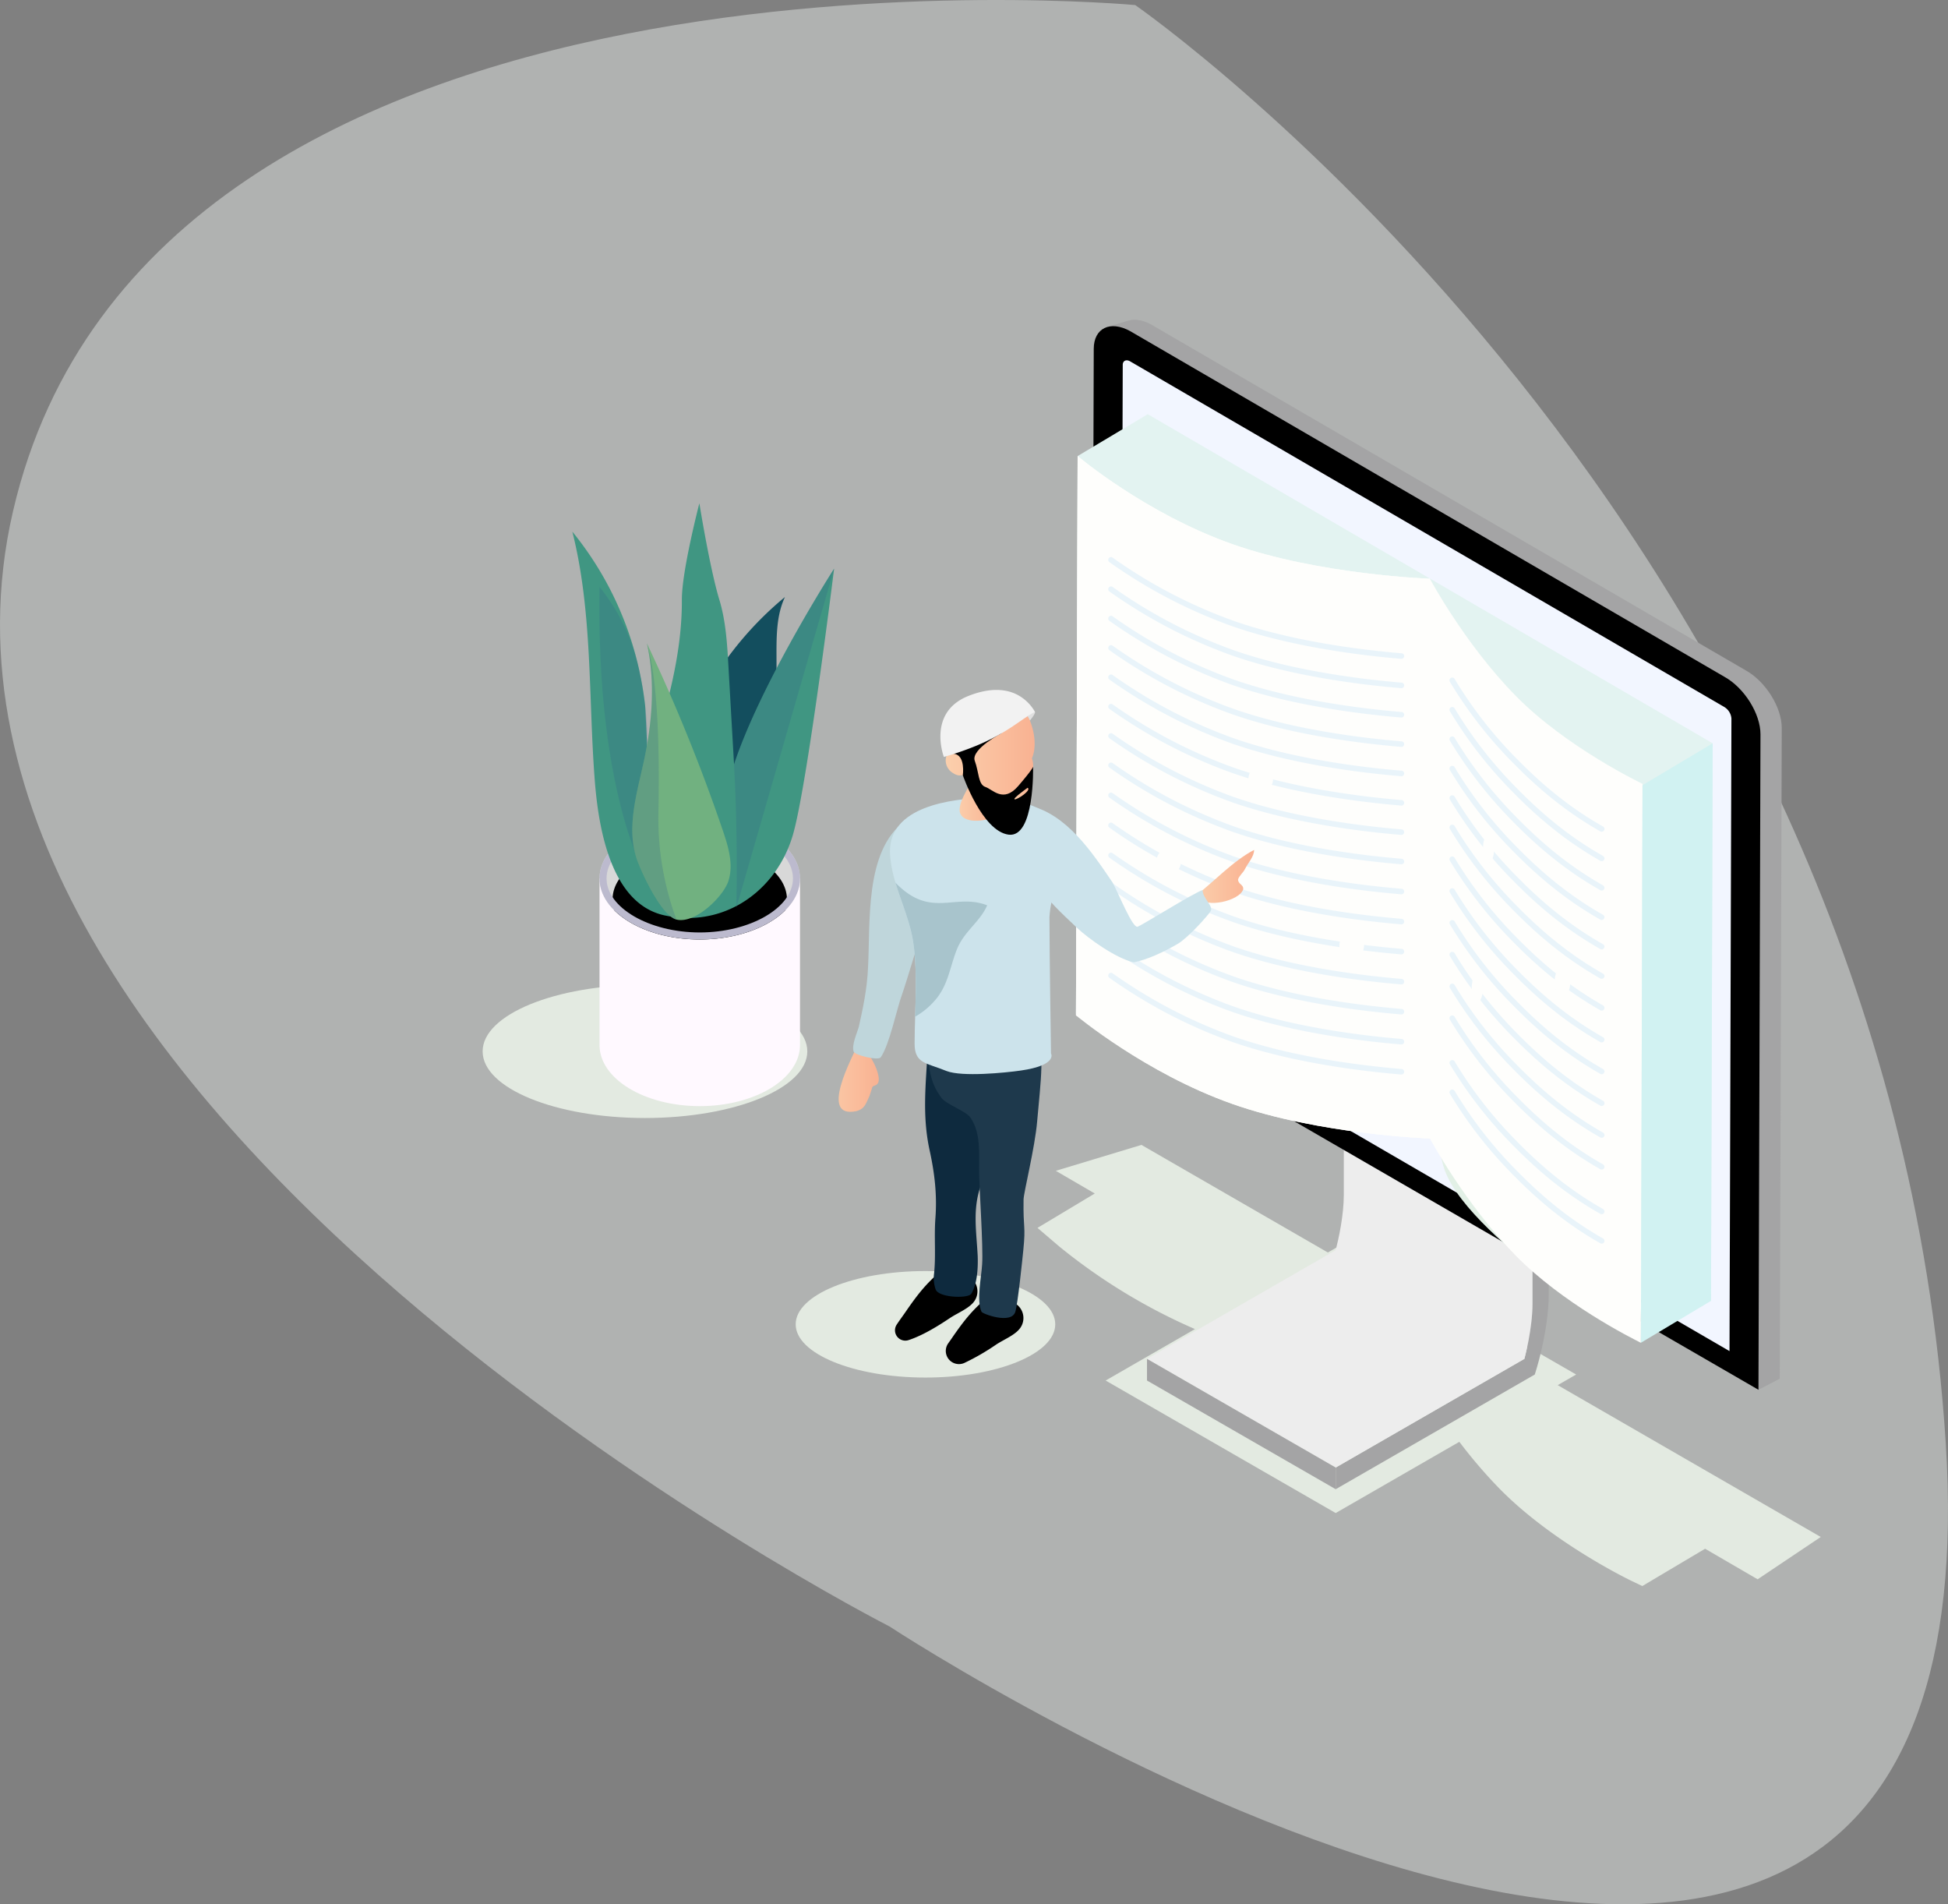 <?xml version="1.0" encoding="UTF-8"?> <svg xmlns="http://www.w3.org/2000/svg" xmlns:xlink="http://www.w3.org/1999/xlink" width="828.77" height="810" viewBox="0 0 828.77 810"><rect x="0" y="0" width="828.77" height="810" fill="#808080" stroke="none"/><defs><linearGradient id="linear-gradient" x1="-1.408" y1="0.5" x2="-0.408" y2="0.5" gradientUnits="objectBoundingBox"><stop offset="0" stop-color="#abd8ac"></stop><stop offset="0.503" stop-color="#c9decf"></stop><stop offset="1" stop-color="#e3f3f1"></stop></linearGradient><linearGradient id="linear-gradient-2" y1="0.5" x2="1" y2="0.5" gradientUnits="objectBoundingBox"><stop offset="0" stop-color="#fbcfac"></stop><stop offset="1" stop-color="#f9b191"></stop></linearGradient></defs><g id="Quran-teaching" transform="translate(0 0)"><g id="Group_911" data-name="Group 911" transform="translate(0 0)"><path id="Path_69" data-name="Path 69" d="M1289.757,163.159S871.248,124.071,812.3,378.484s372.917,474.338,372.917,474.338,474.337,312.064,449.371-78.016S1289.757,163.159,1289.757,163.159Z" transform="translate(-806.77 -161)" fill="#ecf1ee" opacity="0.44"></path></g><g id="Group_909" data-name="Group 909" transform="translate(205.333 136)"><ellipse id="Ellipse_217" data-name="Ellipse 217" cx="55.215" cy="22.652" rx="55.215" ry="22.652" transform="translate(133.188 404.646)" fill="#e3eae1"></ellipse><path id="Path_1825" data-name="Path 1825" d="M1584.608,802.315,1484.9,744.784l7.85-4.522-13.211-7.607-80.283-46.235-4.381-2.526-4.381,2.523-3.377,1.946L1311.1,644.5l-3.291-1.9-3.638,1.1-13.485,4.077-19.32,5.841,16.582,9.651-13.906,8.35-10.464,6.282,9.281,7.924a247.285,247.285,0,0,0,57.711,35.112l-24.781,14.275-13.211,7.609,13.211,7.609,80.281,46.231,4.383,2.526,4.381-2.526,48.218-27.772a211.7,211.7,0,0,0,16.834,19.667c22.668,23.2,55.392,39,56.775,39.66l4.235,2.025,4.036-2.4,22.686-13.474,17.6,10.24,4.745,2.76,4.561-3.056,10.592-7.1,11.712-7.85Z" transform="translate(-1027.515 -291.608)" fill="#e3eae1"></path><g id="Group_674" data-name="Group 674" transform="translate(282.652 269.771)"><path id="Path_1826" data-name="Path 1826" d="M1533.386,595.706V693.7c-.006,8.86-2.205,18.713-3.452,23.576l-80.281,46.234v9.215l84.706-48.789.947-3.136c.2-.674,4.973-16.59,4.992-31.081V591.286Z" transform="translate(-1369.37 -545.053)" fill="#a4a4a5"></path><path id="Path_1827" data-name="Path 1827" d="M1415.641,529.964v97.994c-.006,8.858-2.2,18.713-3.45,23.578l-80.283,46.229L1412.191,744l80.281-46.234s3.452-12.582,3.452-23.576-.02-83.5,0-97.994Z" transform="translate(-1331.908 -525.542)" fill="#ededed"></path><path id="Path_1828" data-name="Path 1828" d="M1331.908,776.066l80.282,46.233v9.216l-80.282-46.231Z" transform="translate(-1331.908 -603.843)" fill="#a4a4a5"></path><path id="Path_1829" data-name="Path 1829" d="M1461.624,523.479l80.284,46.233-6.913,4.42L1454.713,527.9Z" transform="translate(-1370.98 -523.479)" fill="#a4a4a5"></path></g><path id="Path_1830" data-name="Path 1830" d="M1593.015,578.248l.843-276.74c.029-8.824-6.894-19.886-15.369-24.564l-252.8-147.018c-3.7-2.043-7.119-2.543-9.8-1.732-3.45,1.057-9.454,2.837-9.454,2.837l2.913,285.176,274.6,166.765Z" transform="translate(-1041.152 -127.825)" fill="#a4a4a5"></path><path id="Path_1831" data-name="Path 1831" d="M1581.087,584.251l.857-278.738c.037-8.814-6.9-19.875-15.377-24.551l-252.782-147.01c-8.5-4.688-15.483-1.293-15.5,7.535l-.854,278.729Z" transform="translate(-1038.287 -129.103)"></path><path id="Path_1832" data-name="Path 1832" d="M1572.289,300.587a6.316,6.316,0,0,1,3.07,4.917l-.816,269.079-258.962-150.42.813-269.091c.02-1.739,1.445-2.427,3.1-1.51l252.792,147.024" transform="translate(-1044.062 -135.884)" fill="#f2f6ff"></path><path id="Path_1833" data-name="Path 1833" d="M1568.98,562.135,1331.253,423.423l.688-236,237.744,138.726Z" transform="translate(-1049.048 -146.785)" fill="#fff"></path><g id="Group_676" data-name="Group 676" transform="translate(252.437 40.174)"><path id="Path_1834" data-name="Path 1834" d="M1508.3,630.952l89.778,90.966s-76.688-46.182-84.214-75.853S1508.3,630.952,1508.3,630.952Z" transform="translate(-1357.743 -326.94)" fill="#e2f0e6"></path><path id="Path_1835" data-name="Path 1835" d="M1318.138,186.746v.017l0-.017-29.84,17.811-.7,237.176,29.831-17.82.024-1.242,0,1.823L1557.763,563.9l.71-237.17Z" transform="translate(-1287.594 -186.746)" fill="url(#linear-gradient)"></path><path id="Path_1836" data-name="Path 1836" d="M1288.3,450.959s28.655,24.326,65.721,37.44,84.138,14.747,84.138,14.747,14.854,27.734,36.539,49.823c19.919,20.27,48.661,34.82,53.239,37.065l.69-237.75s-32.233-15.324-53.928-37.405-36.539-49.831-36.539-49.831-47.077-1.634-84.138-14.741-65.721-37.438-65.721-37.438l-.7,237.91.684.4Z" transform="translate(-1287.594 -195.057)" fill="#fefefc"></path><path id="Path_1837" data-name="Path 1837" d="M1354.018,250.306c-37.067-13.11-65.721-37.438-65.721-37.438l-.7,237.91s29.357,24.507,66.424,37.622,84.138,14.747,84.138,14.747v-238.1S1391.079,263.413,1354.018,250.306Z" transform="translate(-1287.594 -195.057)" fill="#fefefc"></path><g id="Group_675" data-name="Group 675" transform="translate(14.897 61.965)"><path id="Path_1838" data-name="Path 1838" d="M1585.951,416c-11.359-6.467-23.178-15-36.559-28.62a181.163,181.163,0,0,1-27.024-34.6" transform="translate(-1377.188 -301.537)" fill="none" stroke="#e9f4fa" stroke-linecap="round" stroke-miterlimit="10" stroke-width="2.357"></path><path id="Path_1839" data-name="Path 1839" d="M1585.951,434.352c-11.359-6.467-23.178-15.005-36.559-28.622a180.991,180.991,0,0,1-27.024-34.595" transform="translate(-1377.188 -307.377)" fill="none" stroke="#e9f4fa" stroke-linecap="round" stroke-miterlimit="10" stroke-width="2.357"></path><path id="Path_1840" data-name="Path 1840" d="M1585.951,452.708c-11.359-6.477-23.178-15-36.559-28.63a181.152,181.152,0,0,1-27.024-34.587" transform="translate(-1377.188 -313.218)" fill="none" stroke="#e9f4fa" stroke-linecap="round" stroke-miterlimit="10" stroke-width="2.357"></path><path id="Path_1841" data-name="Path 1841" d="M1585.951,471.062c-11.359-6.467-23.178-15-36.559-28.616a181.208,181.208,0,0,1-27.024-34.6" transform="translate(-1377.188 -319.058)" fill="none" stroke="#e9f4fa" stroke-linecap="round" stroke-miterlimit="10" stroke-width="2.357"></path><path id="Path_1842" data-name="Path 1842" d="M1585.951,489.419c-11.359-6.466-23.178-15.005-36.559-28.618a181.228,181.228,0,0,1-27.024-34.6" transform="translate(-1377.188 -324.898)" fill="none" stroke="#e9f4fa" stroke-linecap="round" stroke-miterlimit="10" stroke-width="2.357"></path><path id="Path_1843" data-name="Path 1843" d="M1585.951,507.772c-11.359-6.466-23.178-15.007-36.559-28.622a181.268,181.268,0,0,1-27.024-34.594" transform="translate(-1377.188 -330.737)" fill="none" stroke="#e9f4fa" stroke-linecap="round" stroke-miterlimit="10" stroke-width="2.357"></path><path id="Path_1844" data-name="Path 1844" d="M1585.951,527.6c-11.359-6.466-23.178-15.007-36.559-28.621a181.288,181.288,0,0,1-27.024-34.594" transform="translate(-1377.188 -337.048)" fill="none" stroke="#e9f4fa" stroke-linecap="round" stroke-miterlimit="10" stroke-width="2.357"></path><path id="Path_1845" data-name="Path 1845" d="M1585.951,547.438c-11.359-6.466-23.178-15.007-36.559-28.622a181.286,181.286,0,0,1-27.024-34.594" transform="translate(-1377.188 -343.358)" fill="none" stroke="#e9f4fa" stroke-linecap="round" stroke-miterlimit="10" stroke-width="2.357"></path><path id="Path_1846" data-name="Path 1846" d="M1585.951,567.272c-11.359-6.466-23.178-15.007-36.559-28.622a181.266,181.266,0,0,1-27.024-34.594" transform="translate(-1377.188 -349.668)" fill="none" stroke="#e9f4fa" stroke-linecap="round" stroke-miterlimit="10" stroke-width="2.357"></path><path id="Path_1847" data-name="Path 1847" d="M1585.951,587.1c-11.359-6.466-23.178-15.007-36.559-28.621a181.284,181.284,0,0,1-27.024-34.594" transform="translate(-1377.188 -355.978)" fill="none" stroke="#e9f4fa" stroke-linecap="round" stroke-miterlimit="10" stroke-width="2.357"></path><path id="Path_1848" data-name="Path 1848" d="M1585.951,606.938c-11.359-6.466-23.178-15.007-36.559-28.622a181.286,181.286,0,0,1-27.024-34.594" transform="translate(-1377.188 -362.288)" fill="none" stroke="#e9f4fa" stroke-linecap="round" stroke-miterlimit="10" stroke-width="2.357"></path><path id="Path_1849" data-name="Path 1849" d="M1585.951,626.772c-11.359-6.466-23.178-15.007-36.559-28.622a181.27,181.27,0,0,1-27.024-34.594" transform="translate(-1377.188 -368.599)" fill="none" stroke="#e9f4fa" stroke-linecap="round" stroke-miterlimit="10" stroke-width="2.357"></path><path id="Path_1850" data-name="Path 1850" d="M1585.951,654.606c-11.359-6.467-23.178-15-36.559-28.613a180.986,180.986,0,0,1-27.024-34.609" transform="translate(-1377.188 -377.453)" fill="none" stroke="#e9f4fa" stroke-linecap="round" stroke-miterlimit="10" stroke-width="2.357"></path><path id="Path_1851" data-name="Path 1851" d="M1585.951,672.978c-11.359-6.473-23.178-15.007-36.559-28.623a181.175,181.175,0,0,1-27.024-34.588" transform="translate(-1377.188 -383.302)" fill="none" stroke="#e9f4fa" stroke-linecap="round" stroke-miterlimit="10" stroke-width="2.357"></path><path id="Path_1852" data-name="Path 1852" d="M1433,465.446c-16.414-1.367-46.584-4.954-72.03-13.956a213.523,213.523,0,0,1-51.527-26.954" transform="translate(-1309.442 -324.368)" fill="none" stroke="#e9f4fa" stroke-linecap="round" stroke-miterlimit="10" stroke-width="2.357"></path><path id="Path_1853" data-name="Path 1853" d="M1433,521.658c-16.414-1.368-46.584-4.956-72.03-13.958a213.443,213.443,0,0,1-51.527-26.956" transform="translate(-1309.442 -342.251)" fill="none" stroke="#e9f4fa" stroke-linecap="round" stroke-miterlimit="10" stroke-width="2.357"></path><path id="Path_1854" data-name="Path 1854" d="M1433,577.872c-16.414-1.375-46.584-4.962-72.03-13.965a213.407,213.407,0,0,1-51.527-26.952" transform="translate(-1309.442 -360.135)" fill="none" stroke="#e9f4fa" stroke-linecap="round" stroke-miterlimit="10" stroke-width="2.357"></path><path id="Path_1855" data-name="Path 1855" d="M1433,559.131c-16.414-1.372-46.584-4.958-72.03-13.959a213.53,213.53,0,0,1-51.527-26.95" transform="translate(-1309.442 -354.175)" fill="none" stroke="#e9f4fa" stroke-linecap="round" stroke-miterlimit="10" stroke-width="2.357"></path><path id="Path_1856" data-name="Path 1856" d="M1433,540.394c-16.414-1.37-46.584-4.954-72.03-13.961a213.419,213.419,0,0,1-51.527-26.956" transform="translate(-1309.442 -348.211)" fill="none" stroke="#e9f4fa" stroke-linecap="round" stroke-miterlimit="10" stroke-width="2.357"></path><path id="Path_1857" data-name="Path 1857" d="M1433,502.922c-16.414-1.369-46.584-4.955-72.03-13.961a213.244,213.244,0,0,1-51.527-26.948" transform="translate(-1309.442 -336.292)" fill="none" stroke="#e9f4fa" stroke-linecap="round" stroke-miterlimit="10" stroke-width="2.357"></path><path id="Path_1858" data-name="Path 1858" d="M1433,484.187c-16.414-1.369-46.584-4.96-72.03-13.962a213.5,213.5,0,0,1-51.527-26.951" transform="translate(-1309.442 -330.329)" fill="none" stroke="#e9f4fa" stroke-linecap="round" stroke-miterlimit="10" stroke-width="2.357"></path><path id="Path_1859" data-name="Path 1859" d="M1433,446.715c-16.414-1.373-46.584-4.962-72.03-13.964a213.519,213.519,0,0,1-51.527-26.954" transform="translate(-1309.442 -318.406)" fill="none" stroke="#e9f4fa" stroke-linecap="round" stroke-miterlimit="10" stroke-width="2.357"></path><path id="Path_1860" data-name="Path 1860" d="M1433,428.4c-16.414-1.372-46.584-4.962-72.03-13.963a213.52,213.52,0,0,1-51.527-26.954" transform="translate(-1309.442 -312.58)" fill="none" stroke="#e9f4fa" stroke-linecap="round" stroke-miterlimit="10" stroke-width="2.357"></path><path id="Path_1861" data-name="Path 1861" d="M1433,410.095c-16.414-1.372-46.584-4.962-72.03-13.963a213.521,213.521,0,0,1-51.527-26.954" transform="translate(-1309.442 -306.754)" fill="none" stroke="#e9f4fa" stroke-linecap="round" stroke-miterlimit="10" stroke-width="2.357"></path><path id="Path_1862" data-name="Path 1862" d="M1433,391.785c-16.414-1.372-46.584-4.962-72.03-13.963a213.521,213.521,0,0,1-51.527-26.954" transform="translate(-1309.442 -300.929)" fill="none" stroke="#e9f4fa" stroke-linecap="round" stroke-miterlimit="10" stroke-width="2.357"></path><path id="Path_1863" data-name="Path 1863" d="M1433,373.475c-16.414-1.372-46.584-4.962-72.03-13.963a213.543,213.543,0,0,1-51.527-26.954" transform="translate(-1309.442 -295.103)" fill="none" stroke="#e9f4fa" stroke-linecap="round" stroke-miterlimit="10" stroke-width="2.357"></path><path id="Path_1864" data-name="Path 1864" d="M1433,355.165c-16.414-1.373-46.584-4.962-72.03-13.964a213.549,213.549,0,0,1-51.527-26.954" transform="translate(-1309.442 -289.278)" fill="none" stroke="#e9f4fa" stroke-linecap="round" stroke-miterlimit="10" stroke-width="2.357"></path><path id="Path_1865" data-name="Path 1865" d="M1433,336.854c-16.414-1.373-46.584-4.962-72.03-13.964a213.52,213.52,0,0,1-51.527-26.954" transform="translate(-1309.442 -283.452)" fill="none" stroke="#e9f4fa" stroke-linecap="round" stroke-miterlimit="10" stroke-width="2.357"></path><path id="Path_1866" data-name="Path 1866" d="M1433,318.544c-16.414-1.373-46.584-4.962-72.03-13.964a213.52,213.52,0,0,1-51.527-26.954" transform="translate(-1309.442 -277.626)" fill="none" stroke="#e9f4fa" stroke-linecap="round" stroke-miterlimit="10" stroke-width="2.357"></path><ellipse id="Ellipse_218" data-name="Ellipse 218" cx="5.245" cy="5.571" rx="5.245" ry="5.571" transform="translate(58.473 87.635)" fill="#fefefc"></ellipse><ellipse id="Ellipse_219" data-name="Ellipse 219" cx="5.245" cy="5.571" rx="5.245" ry="5.571" transform="translate(97.164 158.475)" fill="#fefefc"></ellipse><ellipse id="Ellipse_220" data-name="Ellipse 220" cx="5.245" cy="5.571" rx="5.245" ry="5.571" transform="translate(19.321 122.738)" fill="#fefefc"></ellipse><ellipse id="Ellipse_221" data-name="Ellipse 221" cx="2.391" cy="6.021" rx="2.391" ry="6.021" transform="translate(158.252 116.716)" fill="#fefefc"></ellipse><ellipse id="Ellipse_222" data-name="Ellipse 222" cx="2.391" cy="6.021" rx="2.391" ry="6.021" transform="translate(153.47 176.092)" fill="#fefefc"></ellipse><ellipse id="Ellipse_223" data-name="Ellipse 223" cx="3.341" cy="6.39" rx="3.341" ry="6.39" transform="translate(188.726 173.126)" fill="#fefefc"></ellipse></g><path id="Path_1867" data-name="Path 1867" d="M1669.913,629.222l-29.83,17.822.7-237.178,29.84-17.814Z" transform="translate(-1399.744 -252.067)" fill="#d1f2f2"></path></g><g id="Group_677" data-name="Group 677" transform="translate(151.469 157.464)"><path id="Path_1868" data-name="Path 1868" d="M1147.382,580.763c-1.7,4.409-16.616,31.19-.341,27.8,3.732-1.017,4.069-3.393,5.426-6.1.337-.678,1.017-3.052,1.354-4.066s2.377-.341,2.714-2.712c.678-3.73-5.086-15.6-9.493-14.242Z" transform="translate(-1139.511 -429.398)" fill="url(#linear-gradient-2)"></path><path id="Path_1869" data-name="Path 1869" d="M1193.519,722.144c-5.918,5.11-9.416,9.687-13.721,15.873-1.275,1.912-2.911,4.066-4.4,6.32a4.392,4.392,0,0,0,5.018,6.607c6.465-2.118,13.3-6.512,17.674-9.428,3.228-2.152,8.072-4.036,10.224-6.995a7.263,7.263,0,0,0-5.38-11.569Z" transform="translate(-1150.693 -474.38)" style="isolation: isolate"></path><path id="Path_1870" data-name="Path 1870" d="M1194.575,581.894c-.807,15.063-2.421,28.392.806,43.162,2.152,9.852,3.232,19.121,2.424,29.257-.539,7.823.267,15.352-.539,23.176a14.441,14.441,0,0,0,.661,6.672c1.18,3.616,13.942,4.022,15.2,1.862,2.577-4.4,2.881-11.206,2.7-16.065-.537-10.428-2.152-19.409,1.077-29.258,5.65-17.67,8.342-55.619-14.26-60.542Z" transform="translate(-1156.673 -429.205)" fill="#0e2a3e"></path><path id="Path_1871" data-name="Path 1871" d="M1170.5,440.732c-17.221,12.555-14.548,43.408-15.626,62.423-.359,8.614-2.154,17.229-3.944,25.124-.719,2.512-3.122,7.679-2.154,10.4.573,1.612,10.491,3.921,11.5,2.464,3.771-5.412,6.889-20.906,9.042-26.649,2.511-7.179,6.972-23.231,9.844-30.046,4.661-11.84,8.711-18.609.462-30.806Z" transform="translate(-1142.387 -384.845)" fill="#bfd6db"></path><path id="Path_1872" data-name="Path 1872" d="M1223.151,738.791c-5.922,5.112-9.417,9.685-13.723,15.874-.618.928-1.323,1.913-2.053,2.938a5.6,5.6,0,0,0,6.87,8.342,97.3,97.3,0,0,0,13.479-7.781c3.226-2.154,8.07-4.034,10.224-6.995a7.265,7.265,0,0,0-5.381-11.571Z" transform="translate(-1160.762 -479.677)" style="isolation: isolate"></path><path id="Path_1873" data-name="Path 1873" d="M1361.905,478.309c7.892-6.1,16.142-15.069,25.113-19.733,0,2.871-2.513,5.382-3.946,8.252-.719,1.434-2.511,2.869-2.873,4.3,0,2.153,2.516,2.153,2.154,4.3-1.792,5.024-16.143,7.893-18.3,3.589Z" transform="translate(-1210.269 -390.522)" fill="url(#linear-gradient-2)"></path><path id="Path_1874" data-name="Path 1874" d="M1194.752,583.709c1.611,7.265,1.7,10.771,6.007,16.689,2.151,2.961,10.628,5.645,12.512,8.608,4.3,6.455,3.557,15.036,3.557,22.569,0,6.188,1.842,32.422,1.3,39.685-.269,5.114-2.472,15.353-.269,20.181.421.917,12.744,5.5,14.4,0,1.076-3.579,3.032-22.653,3.365-25.964,1.141-11.31-.068-8.538.13-21.794.045-2.923,4.843-22.063,5.786-33.23,1.329-15.78,3.959-33.228-1.48-37.4Z" transform="translate(-1157.087 -426.945)" fill="#1e394c"></path><path id="Path_1875" data-name="Path 1875" d="M1211.963,425.994c-14.218.508-40.948,3.6-40.438,23.4.5,11.168,5.406,20.262,8.452,31.433,4.059,13.706,2.03,35.037,2.03,49.764,0,8.629,5,8.122,13.627,11.676,6.6,2.539,24.818.755,31.585-.221,15.778-2.275,12.825-7.268,12.825-7.268s-.667-42.276-.667-58.014c.507-9.138,4.569-17.261,5.582-26.4,2.54-22.845-23.86-25.384-41.627-23.861Z" transform="translate(-1149.695 -380.156)" fill="#cce3eb"></path><path id="Path_1876" data-name="Path 1876" d="M1213.992,488.651c-13.862-5.367-23.929,5.905-39-9.6,1.808,6.067,4.27,11.993,6.089,18.656,3.093,10.443,2.652,25.306,2.266,38.308a32.055,32.055,0,0,0,8.638-7.177c5.741-6.7,6.219-14.831,9.567-22.485C1204.9,499.176,1211.121,495.347,1213.992,488.651Z" transform="translate(-1150.801 -397.036)" fill="#a8c4cc"></path><path id="Path_1877" data-name="Path 1877" d="M1257.915,430.767c16.247,3.554,27.14,20.07,35.772,32.762,2.54,4.569,8.4,19.287,10.606,18.88,1.407-.26,24.182-14.582,27.735-15.6,0,3.552,4.736,6.769,3.4,8.99-1.025,1.718-9.583,11.355-14.105,13.956-6.494,3.737-12.672,6.552-18.564,7.795-7.693-1.7-19.453-10.249-24.086-14.608-15.082-14.189-19.777-18.838-18.922-34.109Z" transform="translate(-1177.183 -381.674)" fill="#cce3eb"></path><path id="Path_1878" data-name="Path 1878" d="M1221.248,413.35c-1.595,2.657-7.566,11.415-6.025,15.237,2.105,5.224,12.7,2.679,13.761,1.792.713-.708.341-4.493,0-5.762-.989-3.657,2.011-7.9-.47-10.914Z" transform="translate(-1163.52 -376.133)" fill="url(#linear-gradient-2)"></path><path id="Path_1879" data-name="Path 1879" d="M1258.36,376.089s2.538-3.008,2.157-3.7-3.191,1.876-3.191,1.876Z" transform="translate(-1176.996 -363.063)" fill="#e0e0e0"></path><path id="Path_1880" data-name="Path 1880" d="M1242.965,391.485c2.114,5.489-2.359,13.419-8.312,17.816a15.133,15.133,0,0,1-8.148,3.252,8.563,8.563,0,0,1-7.677-4.118s-.014-.007-.014-.014-.007-.007-.014-.014c-.231-.334-.45-.7-.661-1.077-.566-1.132-1.248-2.564-1.97-4-.156-.327-.32-.661-.484-.982a36.229,36.229,0,0,0-2.107-3.682c-.832-.218-1.711.7-4.37-1.07a6.237,6.237,0,0,1-2.857-6.116c.464-2.727,3.048-4.793,6.62-3.668h.171c1.78-.355,3.553-.886,4.432-2.482a4.631,4.631,0,0,0,1.132.239c1.889.17,4.036-.655,3.859-2.264a2.978,2.978,0,0,0-.736-1.52c4.077-1.234,6.559-1.234,5.141-6.552,2.3-.532,5.318.709,7.261-1.418,1.241-1.241.709-3.368,2.3-3.723a2.72,2.72,0,0,1,2.2.668,13.88,13.88,0,0,1,3.471,4.827c.2.511.382,1.023.545,1.527C1244.656,382.887,1244.452,388.09,1242.965,391.485Z" transform="translate(-1160.752 -362.355)" fill="url(#linear-gradient-2)"></path><path id="Path_1881" data-name="Path 1881" d="M1230.913,385.568s-13.435,6.977-11.627,11.886,1.421,10.077,4.521,11.111,7.622,6.976,13.953-.388,6.331-8.236,6.331-8.236.775,30.457-10.465,28.906S1214.2,403.6,1214.2,403.6s1.214-8.476-3.7-9.122-.387-4.005-.387-4.005Z" transform="translate(-1161.37 -367.294)"></path><path id="Path_1882" data-name="Path 1882" d="M1243.233,368.092c-.763.406-1.508.841-2.255,1.306-4.658,2.9-9.435,6.957-18.445,11.213-1.339.636-2.772,1.276-4.314,1.911a129.507,129.507,0,0,1-13.652,4.718c-.03.012-.052.016-.083.027,0,0-5.773-15,5.466-23.245a21.425,21.425,0,0,1,3.92-2.26c.336-.15.685-.3,1.041-.438,9.756-3.867,16.562-2.823,21.149-.331.2.11.38.218.563.325A18.636,18.636,0,0,1,1243.233,368.092Z" transform="translate(-1159.711 -358.766)" fill="#f2f2f2"></path></g><ellipse id="Ellipse_224" data-name="Ellipse 224" cx="69.068" cy="28.336" rx="69.068" ry="28.336" transform="translate(0 282.879)" fill="#e3eae1"></ellipse><g id="Group_680" data-name="Group 680" transform="translate(38.166 78.072)"><g id="Group_679" data-name="Group 679" transform="translate(11.563 133.582)"><g id="Group_678" data-name="Group 678" transform="translate(0 0)"><path id="Path_1883" data-name="Path 1883" d="M1046.621,448.6,990.3,467.519V538.4c0,14.348,19.093,25.979,42.646,25.979s42.647-11.631,42.647-25.979V467.519Z" transform="translate(-990.296 -441.539)" fill="#fff9ff"></path><ellipse id="Ellipse_225" data-name="Ellipse 225" cx="42.646" cy="25.979" rx="42.646" ry="25.979" transform="translate(0)" fill="#d8d8d8"></ellipse><path id="Path_1884" data-name="Path 1884" d="M999.224,483.612c7.512,7.41,20.96,12.349,36.306,12.349s28.794-4.94,36.306-12.349a14.28,14.28,0,0,0,.795-4.665c0-12.482-16.611-22.6-37.1-22.6s-37.1,10.119-37.1,22.6A14.263,14.263,0,0,0,999.224,483.612Z" transform="translate(-992.883 -444.003)"></path></g><path id="Path_1885" data-name="Path 1885" d="M1032.942,441.232c21.5,0,39.659,10.529,39.659,22.991s-18.161,22.991-39.659,22.991-39.658-10.529-39.658-22.991,18.161-22.991,39.658-22.991m0-2.988c-23.553,0-42.646,11.631-42.646,25.979s19.093,25.979,42.646,25.979,42.647-11.631,42.647-25.979-19.094-25.979-42.647-25.979Z" transform="translate(-990.296 -438.244)" fill="#bcbace"></path></g><path id="Path_1886" data-name="Path 1886" d="M1082.665,300.8c-3.569,7.586-3.616,16.289-3.6,24.673q.033,14.128.065,28.257c.025,10.725.028,21.616-2.893,31.936s-9.2,20.182-18.811,24.95c-4.76,2.363-10.741,3.281-15.242.455a16.044,16.044,0,0,1-4.787-5.112c-10.828-16.97-.813-39.774,6.973-56.067A143.906,143.906,0,0,1,1082.665,300.8Z" transform="translate(-992.209 -260.932)" fill="#134e5e"></path><path id="Path_1887" data-name="Path 1887" d="M1004.338,328.708q-.218-1.985-.524-4.146c-.276-2.066-.611-4.1-1-6.139-.131-.785-.276-1.571-.451-2.342-.16-.8-.32-1.6-.495-2.429-.189-.887-.393-1.775-.611-2.648-.1-.451-.218-.916-.334-1.367A140.915,140.915,0,0,0,973.338,254.4c8.627,34.215,6.822,70.074,9.5,105.248,1.469,19.348,6.342,52.805,29.618,57.941q1.375.3,2.75.524a44.08,44.08,0,0,0,27.916-4.48l.262-.131c11.361-6.081,20.031-17.035,23.857-30.36,5.965-20.7,17.122-110.15,17.457-112.928l.014-.073-.029.029c-.931,1.469-31.145,48.761-42.55,83.208q-1.2-20.882-2.386-41.764c-.538-9.543-1.105-19.188-3.884-28.323-4.059-13.4-8.481-40.965-8.481-40.965s-7.506,28.8-7.448,41.023c.131,24-6.808,47.38-14.14,70.306-.451,1.454-.916,2.909-1.382,4.364.335-3.128.553-6.284.655-9.426.044-1,.058-2.007.058-3,0-.16,0-.305.015-.466Z" transform="translate(-973.338 -242.328)" fill="#409682"></path><path id="Path_1888" data-name="Path 1888" d="M990.266,294.5a84.168,84.168,0,0,1,16.971,35.753c4.6,21.9,3.079,34.18,3.079,34.18l10.251,70.276S988.592,404.273,990.266,294.5Z" transform="translate(-978.704 -258.926)" fill="#33648a" opacity="0.25"></path><path id="Path_1889" data-name="Path 1889" d="M1051.637,430.784c-2.138,6.633-14.14,18.358-22.1,16.394-6.255-1.542-14.5-19.188-16.642-25.064-4.859-13.369-.335-28.076,2.706-41.983,3.608-16.569,5.048-33.91,1.353-50.478a756.7,756.7,0,0,1,32.265,79.485C1051.608,416.135,1053.907,423.743,1051.637,430.784Z" transform="translate(-985.244 -270.112)" fill="#71b180"></path><path id="Path_1890" data-name="Path 1890" d="M1029.541,447.178c-6.255-1.542-14.5-19.188-16.642-25.064-4.859-13.369-.335-28.076,2.706-41.983,3.608-16.569,5.048-33.91,1.353-50.478,4.946,16.292,5.411,47.99,4.887,72.735A123.984,123.984,0,0,0,1029.541,447.178Z" transform="translate(-985.244 -270.112)" fill="#33648a" opacity="0.25"></path><path id="Path_1891" data-name="Path 1891" d="M1116.811,283.121l-.015.072-41.313,143.288-.277.931s0-.276.015-.8c.116-4.961.611-32.062-.989-60.254,11.4-34.447,41.619-81.74,42.55-83.208Z" transform="translate(-1005.439 -255.307)" fill="#33648a" opacity="0.25"></path></g><path id="Path_1892" data-name="Path 1892" d="M1254.8,419.8s-6.545,4.651-5.512,4.909S1256.606,420.834,1254.8,419.8Z" transform="translate(-1022.934 -220.721)" fill="url(#linear-gradient-2)"></path></g></g></svg> 